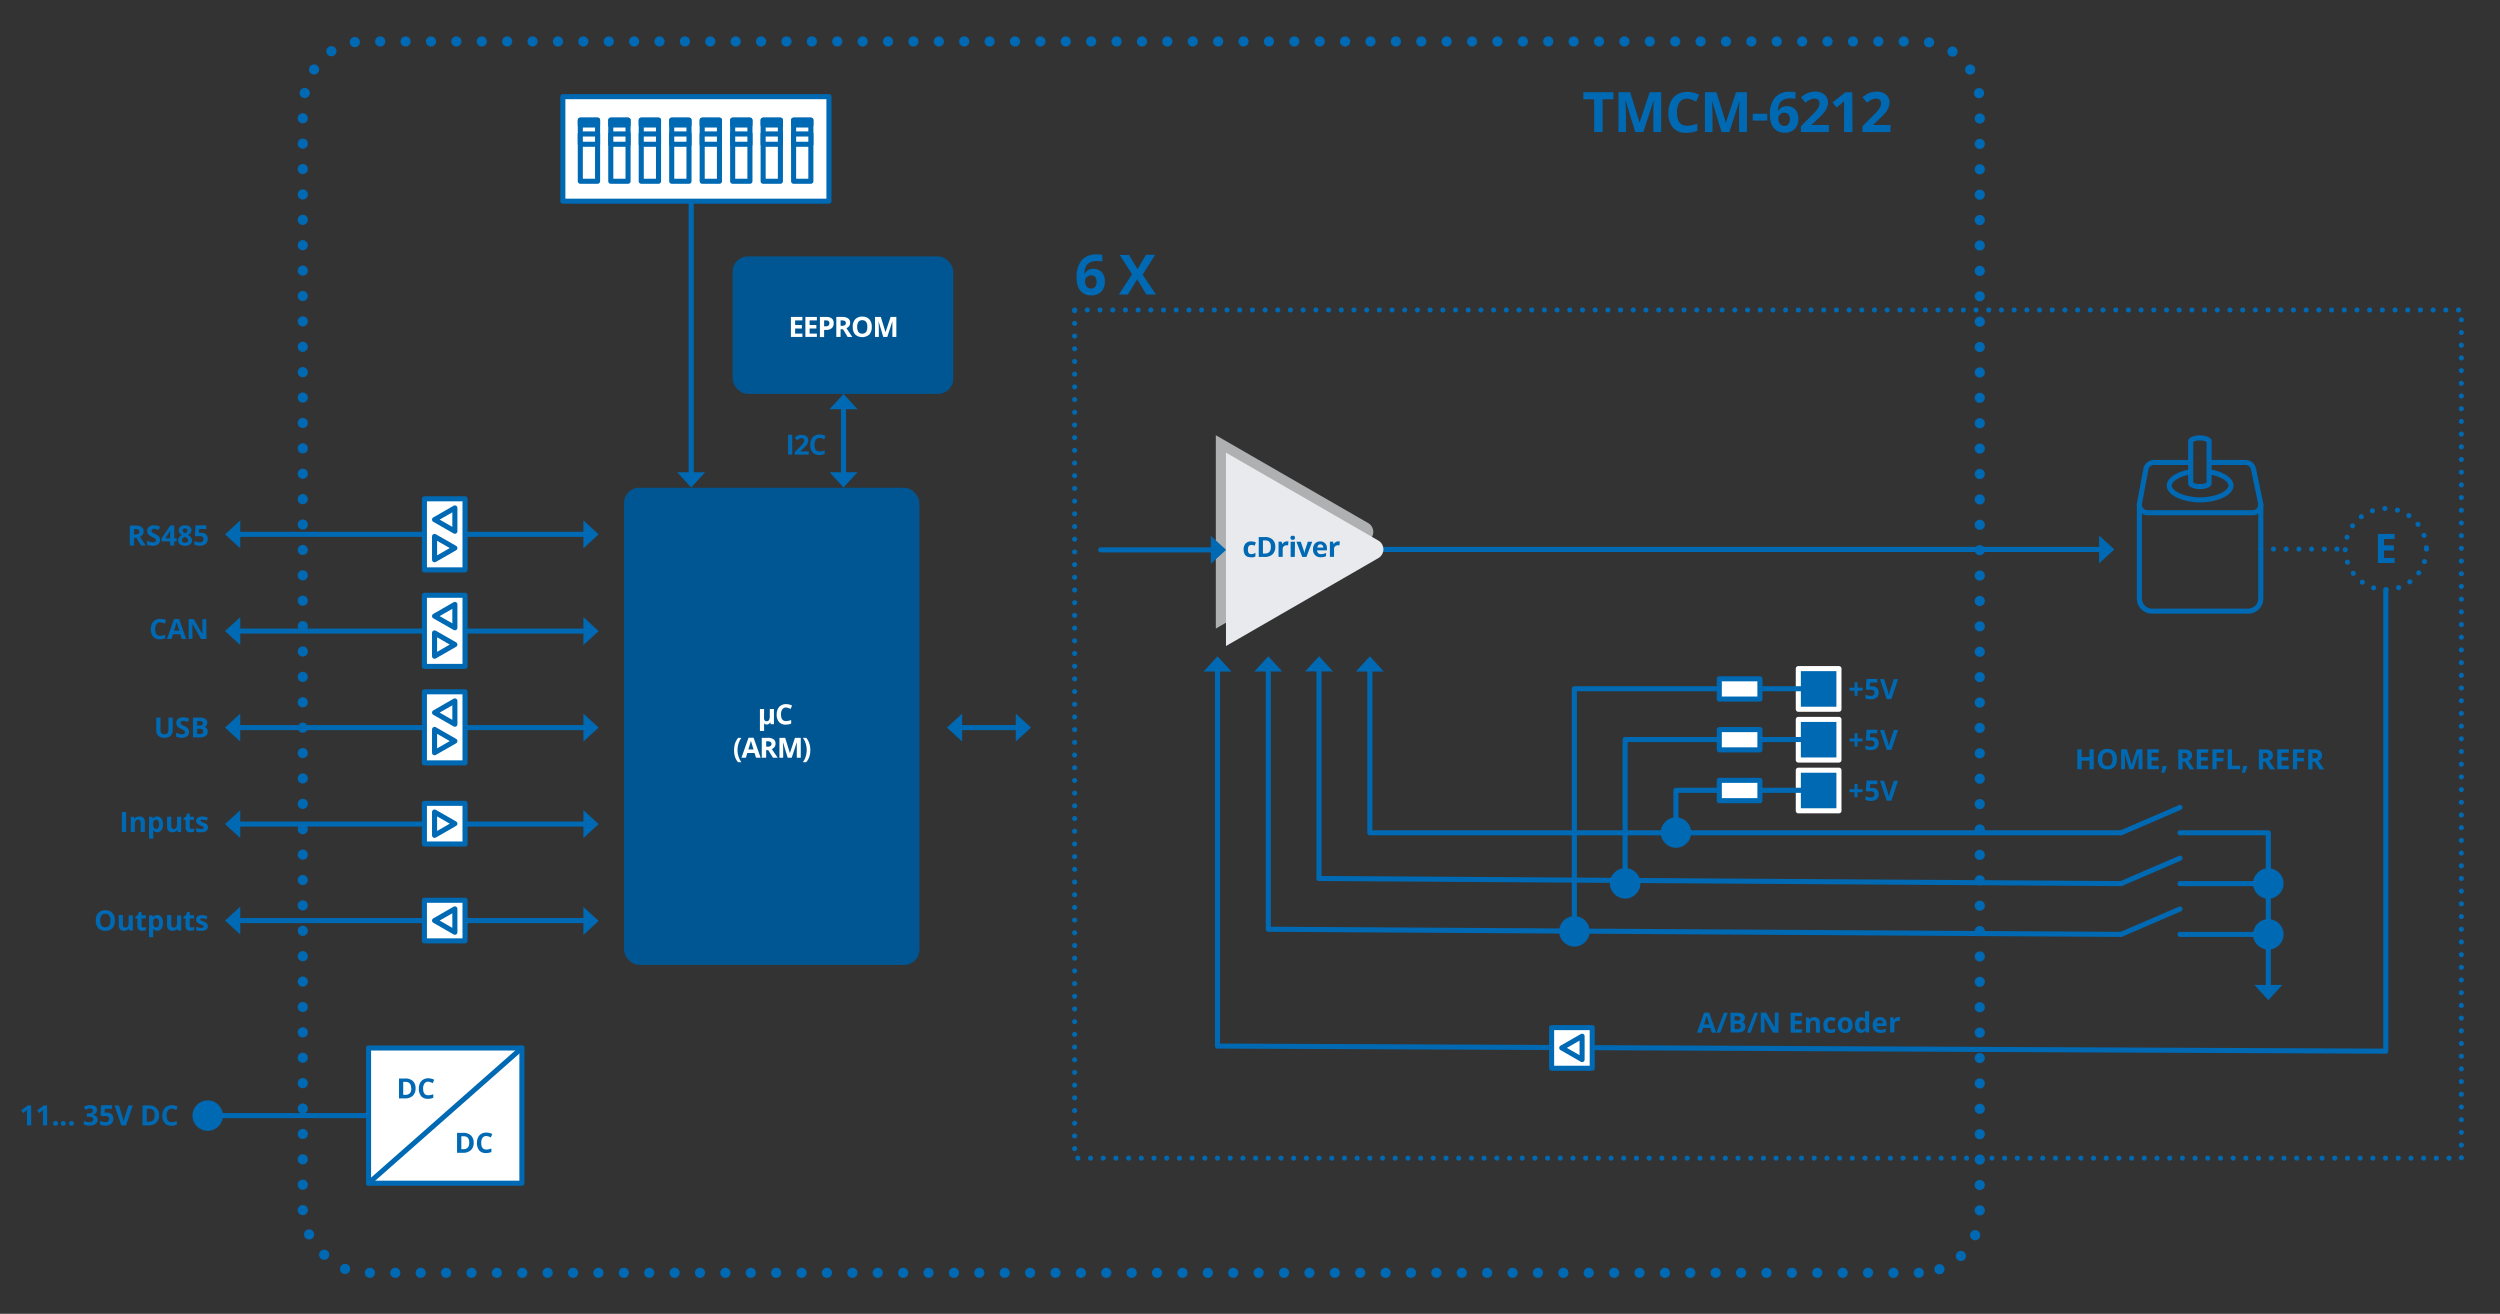 <svg id="Ebene_1" data-name="Ebene 1" xmlns="http://www.w3.org/2000/svg" viewBox="0 0 492.28 258.7"><rect x="0" y="0" width="492.28" height="258.7" fill="#333333" stroke="none"/><defs><style>.cls-1{fill:#005693;}.cls-2,.cls-6{fill:#fff;}.cls-3,.cls-9{fill:#0069b3;}.cls-10,.cls-4,.cls-5{fill:none;}.cls-10,.cls-4,.cls-5,.cls-6{stroke:#0069b3;}.cls-10,.cls-4,.cls-5,.cls-6,.cls-9{stroke-linecap:round;stroke-linejoin:round;}.cls-4{stroke-width:2px;stroke-dasharray:0 5;}.cls-7{fill:#afb0b2;}.cls-8{fill:#e9eaed;}.cls-9{stroke:#fff;}.cls-10{stroke-dasharray:0 2.5;}</style></defs><rect class="cls-1" x="144.26" y="50.49" width="43.45" height="27.07" rx="3"/><path class="cls-2" d="M158,66.34h-2.26V62.41H158v.68h-1.43V64h1.33v.69h-1.33v1H158Z"/><path class="cls-2" d="M160.85,66.34h-2.26V62.41h2.26v.68h-1.43V64h1.33v.69h-1.33v1h1.43Z"/><path class="cls-2" d="M164.16,63.63a1.19,1.19,0,0,1-.39,1,1.68,1.68,0,0,1-1.13.34h-.36v1.4h-.83V62.41h1.26a1.64,1.64,0,0,1,1.08.31A1.1,1.1,0,0,1,164.16,63.63Zm-1.88.63h.28a.9.9,0,0,0,.57-.15.54.54,0,0,0,.19-.45.53.53,0,0,0-.16-.43.75.75,0,0,0-.5-.14h-.38Z"/><path class="cls-2" d="M165.52,64.83v1.51h-.84V62.41h1.15a2,2,0,0,1,1.18.29,1,1,0,0,1,.39.89,1.08,1.08,0,0,1-.19.61,1.27,1.27,0,0,1-.54.42l1.15,1.72h-.92L166,64.83Zm0-.68h.27a1,1,0,0,0,.58-.13.48.48,0,0,0,.19-.41.43.43,0,0,0-.2-.4,1.11,1.11,0,0,0-.59-.12h-.25Z"/><path class="cls-2" d="M171.66,64.37a2.15,2.15,0,0,1-.48,1.5,2.12,2.12,0,0,1-2.78,0,2.16,2.16,0,0,1-.48-1.51,2.1,2.1,0,0,1,.49-1.5,1.81,1.81,0,0,1,1.39-.51,1.77,1.77,0,0,1,1.38.52A2.15,2.15,0,0,1,171.66,64.37Zm-2.87,0a1.68,1.68,0,0,0,.25,1,.89.89,0,0,0,.75.33c.66,0,1-.44,1-1.32s-.33-1.33-1-1.33a.88.88,0,0,0-.75.33A1.66,1.66,0,0,0,168.79,64.37Z"/><path class="cls-2" d="M173.92,66.34,173,63.26h0c0,.62.05,1,.05,1.25v1.83h-.75V62.41h1.14l.93,3h0l1-3h1.13v3.93h-.78V64.48c0-.09,0-.19,0-.31s0-.42,0-.91h0l-1,3.08Z"/><rect class="cls-1" x="122.88" y="96.04" width="58.16" height="93.96" rx="3"/><path class="cls-2" d="M150.45,141.36a.82.82,0,0,0,.12.49.42.42,0,0,0,.37.16.52.52,0,0,0,.49-.23,1.45,1.45,0,0,0,.15-.76v-1.41h.82v3h-.62l-.11-.4h0a.88.88,0,0,1-.28.34.62.62,0,0,1-.39.12.75.75,0,0,1-.31-.06.84.84,0,0,1-.23-.18l0,.22v1.28h-.82v-4.32h.82Z"/><path class="cls-2" d="M154.78,139.32a.84.84,0,0,0-.73.36,1.63,1.63,0,0,0-.26,1c0,.88.33,1.31,1,1.31a3.38,3.38,0,0,0,1-.2v.7a2.92,2.92,0,0,1-1.08.2,1.66,1.66,0,0,1-1.31-.52,2.19,2.19,0,0,1-.46-1.5,2.44,2.44,0,0,1,.23-1.07,1.55,1.55,0,0,1,.64-.7,1.81,1.81,0,0,1,1-.25,2.59,2.59,0,0,1,1.15.28l-.27.67a4.22,4.22,0,0,0-.45-.18A1.35,1.35,0,0,0,154.78,139.32Z"/><path class="cls-2" d="M144.55,147.71a4.48,4.48,0,0,1,.2-1.34,3.34,3.34,0,0,1,.6-1.08H146a3.61,3.61,0,0,0-.58,1.14,4.49,4.49,0,0,0-.19,1.27,4.16,4.16,0,0,0,.2,1.27,3.86,3.86,0,0,0,.56,1.11h-.67a3.25,3.25,0,0,1-.6-1.06A4.33,4.33,0,0,1,144.55,147.71Z"/><path class="cls-2" d="M148.87,149.21l-.29-.93h-1.43l-.28.93H146l1.39-3.94h1l1.39,3.94Zm-.49-1.63c-.26-.85-.41-1.33-.44-1.44s-.06-.2-.07-.26c-.06.23-.23.8-.51,1.7Z"/><path class="cls-2" d="M150.87,147.71v1.5H150v-3.92h1.14a1.93,1.93,0,0,1,1.19.29,1,1,0,0,1,.38.88,1,1,0,0,1-.19.62,1.27,1.27,0,0,1-.54.42c.59.89,1,1.46,1.16,1.71h-.93l-.94-1.5Zm0-.68h.27a1,1,0,0,0,.58-.13.47.47,0,0,0,.19-.42.42.42,0,0,0-.19-.39,1.17,1.17,0,0,0-.6-.12h-.25Z"/><path class="cls-2" d="M155.11,149.21l-.94-3.08h0c0,.63.05,1.05.05,1.26v1.82h-.74v-3.92h1.13l.93,3h0l1-3h1.14v3.92h-.78v-2.16c0-.11,0-.42,0-.91h0l-1,3.07Z"/><path class="cls-2" d="M159.56,147.71a4,4,0,0,1-.2,1.31,3.15,3.15,0,0,1-.6,1.06h-.67a3.94,3.94,0,0,0,.56-1.1,4.23,4.23,0,0,0,.2-1.28,4.16,4.16,0,0,0-.19-1.27,3.81,3.81,0,0,0-.57-1.14h.67a3.29,3.29,0,0,1,.6,1.09A4.12,4.12,0,0,1,159.56,147.71Z"/><path class="cls-3" d="M315.58,26h-1.67V19.55h-2.13V18.16h5.93v1.39h-2.13Z"/><path class="cls-3" d="M322,26l-1.89-6.16h-.05c.07,1.26.11,2.09.11,2.51V26H318.7V18.16H321l1.85,6h0l2-6h2.26V26h-1.55V22.3c0-.18,0-.38,0-.61s0-.84.07-1.83h-.05l-2,6.15Z"/><path class="cls-3" d="M332.19,19.43a1.7,1.7,0,0,0-1.46.71,3.32,3.32,0,0,0-.51,2c0,1.75.65,2.63,2,2.63a6.12,6.12,0,0,0,2-.42v1.4a5.51,5.51,0,0,1-2.16.4,3.26,3.26,0,0,1-2.62-1,4.35,4.35,0,0,1-.91-3A4.86,4.86,0,0,1,329,20a3.19,3.19,0,0,1,1.28-1.41,3.78,3.78,0,0,1,2-.49,5.28,5.28,0,0,1,2.3.55L334,20a7.6,7.6,0,0,0-.89-.37A2.77,2.77,0,0,0,332.19,19.43Z"/><path class="cls-3" d="M339,26l-1.89-6.16h0c.06,1.26.1,2.09.1,2.51V26h-1.49V18.16h2.27l1.86,6h0l2-6H344V26h-1.55V22.3c0-.18,0-.38,0-.61s0-.84.07-1.83h0l-2,6.15Z"/><path class="cls-3" d="M345.13,23.74V22.39H348v1.35Z"/><path class="cls-3" d="M348.51,22.68a5.23,5.23,0,0,1,1-3.47,3.71,3.71,0,0,1,3-1.14,5.74,5.74,0,0,1,1.05.08v1.33a4.4,4.4,0,0,0-.95-.11,3.28,3.28,0,0,0-1.39.26,1.71,1.71,0,0,0-.81.76,3.65,3.65,0,0,0-.32,1.43h.08a1.83,1.83,0,0,1,1.7-.91,2.12,2.12,0,0,1,1.65.66,2.67,2.67,0,0,1,.59,1.83,2.71,2.71,0,0,1-.71,2,2.58,2.58,0,0,1-2,.73,2.8,2.8,0,0,1-1.52-.4,2.66,2.66,0,0,1-1-1.18A4.51,4.51,0,0,1,348.51,22.68Zm2.84,2.12a1,1,0,0,0,.81-.36,1.61,1.61,0,0,0,.29-1,1.36,1.36,0,0,0-.27-.9.94.94,0,0,0-.8-.34,1.2,1.2,0,0,0-.86.33,1,1,0,0,0-.36.77,1.73,1.73,0,0,0,.33,1.07A1,1,0,0,0,351.35,24.8Z"/><path class="cls-3" d="M360.11,26h-5.49V24.86l2-2c.59-.6,1-1,1.15-1.25a2.33,2.33,0,0,0,.38-.64,1.62,1.62,0,0,0,.12-.61.85.85,0,0,0-.26-.7,1,1,0,0,0-.69-.24,2,2,0,0,0-.89.21,4.68,4.68,0,0,0-.9.6l-.9-1.07a6.5,6.5,0,0,1,1-.7,3.64,3.64,0,0,1,.84-.31,4.4,4.4,0,0,1,1-.11,2.92,2.92,0,0,1,1.29.27,2.09,2.09,0,0,1,.88.75,2,2,0,0,1,.31,1.11,2.59,2.59,0,0,1-.19,1,3.81,3.81,0,0,1-.59,1,14.94,14.94,0,0,1-1.41,1.42l-1,.95v.08h3.42Z"/><path class="cls-3" d="M364.78,26h-1.66V21.47l0-.75,0-.81c-.28.27-.47.45-.58.54l-.9.72-.8-1,2.53-2h1.36Z"/><path class="cls-3" d="M372.23,26h-5.49V24.86l2-2c.58-.6,1-1,1.15-1.25a3,3,0,0,0,.38-.64,1.62,1.62,0,0,0,.12-.61.88.88,0,0,0-.26-.7,1,1,0,0,0-.7-.24,2,2,0,0,0-.88.21,4.4,4.4,0,0,0-.9.6l-.9-1.07a6.5,6.5,0,0,1,1-.7,3.56,3.56,0,0,1,.83-.31,4.46,4.46,0,0,1,1-.11,3,3,0,0,1,1.3.27,2.09,2.09,0,0,1,.88.75,2,2,0,0,1,.31,1.11,2.59,2.59,0,0,1-.19,1,4.12,4.12,0,0,1-.59,1,14.94,14.94,0,0,1-1.41,1.42l-1,.95v.08h3.42Z"/><path class="cls-4" d="M377.84,250.63H71.62c-6.6,0-12-7.4-12-12V22.16c0-8.6,5.4-14,12-14H377.84a12,12,0,0,1,12,12V238.63A12,12,0,0,1,377.84,250.63Z"/><line class="cls-5" x1="40.9" y1="219.68" x2="80.12" y2="219.68"/><path class="cls-3" d="M6.15,221.6H5.32v-3.06a2.64,2.64,0,0,1-.29.27l-.45.37-.4-.5,1.27-1h.68Z"/><path class="cls-3" d="M9.29,221.6H8.46v-3.06a2.64,2.64,0,0,1-.29.27l-.45.37-.4-.5,1.27-1h.68Z"/><path class="cls-3" d="M10.47,221.21a.45.45,0,0,1,.12-.34.57.57,0,0,1,.7,0,.45.45,0,0,1,.12.34.49.49,0,0,1-.12.34.57.57,0,0,1-.7,0A.45.45,0,0,1,10.47,221.21Z"/><path class="cls-3" d="M12,221.21a.45.45,0,0,1,.12-.34.48.48,0,0,1,.35-.12.5.5,0,0,1,.35.12.45.45,0,0,1,.12.34.49.49,0,0,1-.12.34.5.5,0,0,1-.35.12.48.48,0,0,1-.35-.12A.45.45,0,0,1,12,221.21Z"/><path class="cls-3" d="M13.61,221.21a.45.45,0,0,1,.12-.34.48.48,0,0,1,.35-.12.45.45,0,0,1,.34.12.42.42,0,0,1,.13.34.43.43,0,0,1-.47.46.48.48,0,0,1-.35-.12A.45.45,0,0,1,13.61,221.21Z"/><path class="cls-3" d="M19.1,218.55a.91.91,0,0,1-.22.62,1.22,1.22,0,0,1-.63.36h0a1.26,1.26,0,0,1,.72.29.79.79,0,0,1,.25.62,1.05,1.05,0,0,1-.41.88,1.93,1.93,0,0,1-1.18.32,2.88,2.88,0,0,1-1.13-.21v-.71a2.47,2.47,0,0,0,.5.19,2,2,0,0,0,.54.07,1.08,1.08,0,0,0,.61-.14.51.51,0,0,0,.2-.45.41.41,0,0,0-.23-.39,1.64,1.64,0,0,0-.72-.11h-.3v-.64h.31a1.38,1.38,0,0,0,.66-.12.42.42,0,0,0,.21-.41c0-.3-.18-.45-.55-.45a1.46,1.46,0,0,0-.4.07,2,2,0,0,0-.44.22L16.5,218a2.14,2.14,0,0,1,1.29-.39,1.63,1.63,0,0,1,1,.25A.79.79,0,0,1,19.1,218.55Z"/><path class="cls-3" d="M21.08,219.09a1.21,1.21,0,0,1,.9.32,1.12,1.12,0,0,1,.34.87,1.25,1.25,0,0,1-.4,1,1.7,1.7,0,0,1-1.16.36,2.3,2.3,0,0,1-1.06-.21v-.72a2,2,0,0,0,.49.18,2.14,2.14,0,0,0,.54.08c.5,0,.76-.21.76-.63s-.27-.59-.79-.59l-.31,0-.28.06-.33-.18.14-2h2.13v.7h-1.4l-.07.77.09,0A2.37,2.37,0,0,1,21.08,219.09Z"/><path class="cls-3" d="M25.3,217.67h.84l-1.33,3.93H23.9l-1.33-3.93h.84l.74,2.34c0,.13.08.29.13.48s.07.31.08.38a6.06,6.06,0,0,1,.2-.86Z"/><path class="cls-3" d="M31.32,219.59a1.93,1.93,0,0,1-.55,1.49,2.27,2.27,0,0,1-1.59.52H28.07v-3.93H29.3a2.06,2.06,0,0,1,1.49.51A1.84,1.84,0,0,1,31.32,219.59Zm-.86,0c0-.85-.37-1.27-1.12-1.27H28.9v2.56h.36Q30.46,220.91,30.46,219.62Z"/><path class="cls-3" d="M33.81,218.31a.83.83,0,0,0-.73.35,1.63,1.63,0,0,0-.26,1q0,1.32,1,1.32a3.14,3.14,0,0,0,1-.21v.7a2.92,2.92,0,0,1-1.08.2,1.63,1.63,0,0,1-1.31-.52,2.16,2.16,0,0,1-.46-1.49,2.45,2.45,0,0,1,.23-1.08,1.55,1.55,0,0,1,.64-.7,1.81,1.81,0,0,1,1-.25,2.52,2.52,0,0,1,1.14.28l-.26.68-.45-.19A1.33,1.33,0,0,0,33.81,218.31Z"/><path class="cls-3" d="M31.54,122.54a.85.85,0,0,0-.73.35,1.67,1.67,0,0,0-.26,1c0,.87.33,1.31,1,1.31a3.08,3.08,0,0,0,1-.21v.7a2.85,2.85,0,0,1-1.08.2,1.63,1.63,0,0,1-1.31-.52,2.19,2.19,0,0,1-.45-1.49,2.38,2.38,0,0,1,.22-1.07,1.58,1.58,0,0,1,.64-.71,1.92,1.92,0,0,1,1-.24,2.72,2.72,0,0,1,1.15.27l-.27.68-.44-.18A1.17,1.17,0,0,0,31.54,122.54Z"/><path class="cls-3" d="M35.78,125.83l-.29-.94H34.06l-.28.94h-.9l1.39-3.94h1l1.4,3.94Zm-.48-1.64c-.27-.84-.42-1.32-.45-1.43a2.75,2.75,0,0,1-.07-.27c-.06.23-.23.8-.51,1.7Z"/><path class="cls-3" d="M40.65,125.83H39.59l-1.7-3h0c0,.52,0,.9,0,1.12v1.85h-.74V121.9h1l1.71,2.94h0c0-.51,0-.87,0-1.08V121.9h.75Z"/><path class="cls-3" d="M26.4,105.91v1.51h-.84v-3.93h1.15a1.9,1.9,0,0,1,1.18.3,1,1,0,0,1,.39.88,1,1,0,0,1-.2.62,1.19,1.19,0,0,1-.53.42l1.15,1.71h-.92l-.94-1.51Zm0-.67h.26a1.12,1.12,0,0,0,.59-.13.5.5,0,0,0,.19-.42.44.44,0,0,0-.2-.4,1.26,1.26,0,0,0-.59-.11H26.4Z"/><path class="cls-3" d="M31.51,106.33a1,1,0,0,1-.38.84,1.7,1.7,0,0,1-1.07.3,2.48,2.48,0,0,1-1.11-.23v-.78a3.65,3.65,0,0,0,.68.25,1.92,1.92,0,0,0,.5.08.72.72,0,0,0,.42-.11.35.35,0,0,0,.15-.31.4.4,0,0,0-.07-.21,1.12,1.12,0,0,0-.19-.17,5.28,5.28,0,0,0-.51-.26,2.89,2.89,0,0,1-.54-.33,1.09,1.09,0,0,1-.28-.36,1,1,0,0,1-.11-.48,1,1,0,0,1,.35-.82,1.47,1.47,0,0,1,1-.3,2.2,2.2,0,0,1,.58.07,5,5,0,0,1,.58.2l-.27.65-.52-.18a1.83,1.83,0,0,0-.4-.05.53.53,0,0,0-.36.11.35.35,0,0,0-.13.29.38.38,0,0,0,.05.19.53.53,0,0,0,.17.16,5,5,0,0,0,.52.27,2.29,2.29,0,0,1,.76.53A1.07,1.07,0,0,1,31.51,106.33Z"/><path class="cls-3" d="M34.78,106.61h-.47v.81H33.5v-.81H31.82V106l1.72-2.54h.77V106h.47ZM33.5,106v-.66c0-.11,0-.28,0-.49s0-.33,0-.37h0a2,2,0,0,1-.24.43L32.55,106Z"/><path class="cls-3" d="M36.44,103.44a1.49,1.49,0,0,1,.91.26.82.82,0,0,1,.35.69.94.94,0,0,1-.17.54,1.54,1.54,0,0,1-.54.42,1.82,1.82,0,0,1,.64.49,1,1,0,0,1,.19.56.94.94,0,0,1-.38.78,1.56,1.56,0,0,1-1,.29,1.68,1.68,0,0,1-1-.27.9.9,0,0,1-.37-.78,1,1,0,0,1,.18-.59,1.43,1.43,0,0,1,.57-.46,1.42,1.42,0,0,1-.48-.46,1,1,0,0,1-.15-.52.83.83,0,0,1,.35-.69A1.51,1.51,0,0,1,36.44,103.44Zm-.61,2.94a.44.44,0,0,0,.16.36.74.74,0,0,0,.44.12.67.67,0,0,0,.46-.13.42.42,0,0,0,.16-.35.5.5,0,0,0-.15-.34,2.38,2.38,0,0,0-.5-.33C36,105.89,35.83,106.11,35.83,106.38Zm.61-2.33a.56.56,0,0,0-.35.11.38.38,0,0,0-.13.29.46.46,0,0,0,.11.29,1.22,1.22,0,0,0,.37.26,1.07,1.07,0,0,0,.37-.25.48.48,0,0,0,.11-.3.36.36,0,0,0-.14-.29A.53.53,0,0,0,36.44,104.05Z"/><path class="cls-3" d="M39.66,104.91a1.25,1.25,0,0,1,.9.32,1.14,1.14,0,0,1,.34.88,1.27,1.27,0,0,1-.4,1,1.71,1.71,0,0,1-1.16.35,2.3,2.3,0,0,1-1.06-.21v-.72a2,2,0,0,0,.49.19,2.11,2.11,0,0,0,.54.07c.5,0,.76-.21.76-.62s-.27-.6-.79-.6l-.32,0-.27.06-.33-.18.14-2h2.13v.71h-1.4l-.07.77.09,0A1.62,1.62,0,0,1,39.66,104.91Z"/><line class="cls-5" x1="166.1" y1="93.93" x2="166.1" y2="79.96"/><polygon class="cls-3" points="166.1 77.57 168.85 80.57 163.35 80.57 166.1 77.57"/><polygon class="cls-3" points="166.1 95.99 163.35 92.99 168.85 92.99 166.1 95.99"/><line class="cls-5" x1="136.1" y1="93.93" x2="136.1" y2="37.56"/><polygon class="cls-3" points="136.1 95.99 133.35 92.99 138.85 92.99 136.1 95.99"/><line class="cls-5" x1="201.02" y1="143.27" x2="188.41" y2="143.27"/><polygon class="cls-3" points="203.02 143.27 200.02 140.52 200.02 146.02 203.02 143.27"/><polygon class="cls-3" points="186.46 143.27 189.46 146.02 189.46 140.52 186.46 143.27"/><line class="cls-5" x1="115.88" y1="105.22" x2="46.27" y2="105.22"/><polygon class="cls-3" points="117.88 105.22 114.88 102.47 114.88 107.97 117.88 105.22"/><polygon class="cls-3" points="44.31 105.22 47.31 107.97 47.31 102.47 44.31 105.22"/><line class="cls-5" x1="115.88" y1="124.27" x2="46.27" y2="124.27"/><polygon class="cls-3" points="117.88 124.27 114.88 121.52 114.88 127.02 117.88 124.27"/><polygon class="cls-3" points="44.31 124.27 47.31 127.02 47.31 121.52 44.31 124.27"/><circle class="cls-3" cx="40.9" cy="219.68" r="3"/><path class="cls-3" d="M22.61,181.26a2.15,2.15,0,0,1-.48,1.5,1.81,1.81,0,0,1-1.39.52,1.81,1.81,0,0,1-1.39-.52,2.16,2.16,0,0,1-.48-1.51,2.06,2.06,0,0,1,.49-1.49,1.78,1.78,0,0,1,1.39-.52,1.77,1.77,0,0,1,1.38.52A2.15,2.15,0,0,1,22.61,181.26Zm-2.87,0a1.68,1.68,0,0,0,.25,1,.89.89,0,0,0,.75.33c.66,0,1-.44,1-1.32s-.33-1.33-1-1.33a.85.85,0,0,0-.75.34A1.6,1.6,0,0,0,19.74,181.26Z"/><path class="cls-3" d="M25.49,183.23l-.12-.39h0a.91.91,0,0,1-.37.33,1.38,1.38,0,0,1-.55.11,1.05,1.05,0,0,1-.8-.28,1.14,1.14,0,0,1-.27-.82v-2h.82V182a.82.82,0,0,0,.12.49.43.43,0,0,0,.36.16.56.56,0,0,0,.5-.23,1.45,1.45,0,0,0,.15-.76v-1.41h.82v3Z"/><path class="cls-3" d="M28.24,182.63a1.57,1.57,0,0,0,.51-.1v.62a1.83,1.83,0,0,1-.75.13.89.89,0,0,1-.71-.25,1.06,1.06,0,0,1-.23-.74v-1.45h-.39v-.35l.45-.27.24-.63h.52v.64h.84v.61h-.84v1.45a.33.33,0,0,0,.1.26A.4.4,0,0,0,28.24,182.63Z"/><path class="cls-3" d="M31,183.28a1,1,0,0,1-.83-.38h0c0,.25,0,.39,0,.43v1.22h-.82v-4.32H30l.11.38h0a1,1,0,0,1,.85-.44,1,1,0,0,1,.83.41,1.89,1.89,0,0,1,.3,1.14,2.18,2.18,0,0,1-.14.84,1.17,1.17,0,0,1-.4.54A1,1,0,0,1,31,183.28Zm-.24-2.46a.56.56,0,0,0-.45.19,1.09,1.09,0,0,0-.14.62v.09a1.32,1.32,0,0,0,.14.69.52.52,0,0,0,.46.21c.37,0,.55-.3.55-.91a1.27,1.27,0,0,0-.14-.66A.46.46,0,0,0,30.77,180.82Z"/><path class="cls-3" d="M35,183.23l-.11-.39h0a.85.85,0,0,1-.37.33,1.35,1.35,0,0,1-.55.11,1.05,1.05,0,0,1-.8-.28,1.14,1.14,0,0,1-.27-.82v-2h.82V182a.82.82,0,0,0,.12.49.45.45,0,0,0,.37.16.54.54,0,0,0,.49-.23,1.34,1.34,0,0,0,.16-.76v-1.41h.82v3Z"/><path class="cls-3" d="M37.72,182.63a1.62,1.62,0,0,0,.52-.1v.62a1.92,1.92,0,0,1-.76.13.9.9,0,0,1-.71-.25,1.06,1.06,0,0,1-.23-.74v-1.45h-.39v-.35l.45-.27.24-.63h.52v.64h.84v.61h-.84v1.45a.36.36,0,0,0,.1.26A.42.42,0,0,0,37.72,182.63Z"/><path class="cls-3" d="M40.94,182.34a.84.84,0,0,1-.32.7,1.62,1.62,0,0,1-1,.24,3,3,0,0,1-.56,0,2.42,2.42,0,0,1-.43-.13v-.68a3,3,0,0,0,.51.18,2,2,0,0,0,.5.07c.3,0,.45-.08.45-.25a.21.21,0,0,0-.06-.16,1,1,0,0,0-.2-.14l-.39-.18a2,2,0,0,1-.51-.27.71.71,0,0,1-.24-.28.94.94,0,0,1-.07-.39.7.7,0,0,1,.31-.62,1.49,1.49,0,0,1,.88-.22,2.52,2.52,0,0,1,1.06.24l-.25.59a3.22,3.22,0,0,0-.42-.16,1.39,1.39,0,0,0-.4-.06c-.25,0-.37.06-.37.19a.22.22,0,0,0,.12.19,2.48,2.48,0,0,0,.51.24,2.65,2.65,0,0,1,.52.27.78.78,0,0,1,.24.28A.93.93,0,0,1,40.94,182.34Z"/><line class="cls-5" x1="115.88" y1="181.27" x2="46.27" y2="181.27"/><polygon class="cls-3" points="44.31 181.27 47.31 184.02 47.31 178.52 44.31 181.27"/><path class="cls-3" d="M155.19,89.52V85.6H156v3.92Z"/><path class="cls-3" d="M159.26,89.52h-2.75V89l1-1c.29-.3.48-.51.57-.62a1.4,1.4,0,0,0,.19-.32.81.81,0,0,0,.06-.31.43.43,0,0,0-.13-.35.47.47,0,0,0-.34-.12,1,1,0,0,0-.45.11,2.51,2.51,0,0,0-.45.3l-.45-.54a4.5,4.5,0,0,1,.48-.35,1.92,1.92,0,0,1,.42-.16,2.57,2.57,0,0,1,.5,0,1.45,1.45,0,0,1,.65.13,1,1,0,0,1,.44.38,1,1,0,0,1,.16.55,1.25,1.25,0,0,1-.1.51,2,2,0,0,1-.29.49,7.67,7.67,0,0,1-.71.71l-.5.48v0h1.71Z"/><path class="cls-3" d="M161.38,86.23a.84.84,0,0,0-.73.36,1.63,1.63,0,0,0-.26,1c0,.88.33,1.31,1,1.31a3.08,3.08,0,0,0,1-.2v.7a2.92,2.92,0,0,1-1.08.2,1.66,1.66,0,0,1-1.31-.52,2.18,2.18,0,0,1-.46-1.49,2.45,2.45,0,0,1,.23-1.08,1.55,1.55,0,0,1,.64-.7,1.81,1.81,0,0,1,1-.25,2.52,2.52,0,0,1,1.14.28l-.26.67a4.22,4.22,0,0,0-.45-.18A1.35,1.35,0,0,0,161.38,86.23Z"/><rect class="cls-6" x="83.57" y="117.22" width="8" height="14"/><polygon class="cls-6" points="85.57 129.22 89.57 126.92 85.57 124.63 85.57 129.22"/><polygon class="cls-6" points="89.57 119.02 85.57 121.32 89.57 123.61 89.57 119.02"/><path class="cls-3" d="M34,141.3v2.54a1.5,1.5,0,0,1-.2.77,1.36,1.36,0,0,1-.56.5,2.14,2.14,0,0,1-.87.17,1.66,1.66,0,0,1-1.18-.39,1.37,1.37,0,0,1-.42-1.06V141.3h.83v2.41a1,1,0,0,0,.18.66.79.79,0,0,0,.61.21.74.74,0,0,0,.59-.21,1,1,0,0,0,.19-.67v-2.4Z"/><path class="cls-3" d="M37.23,144.14a1,1,0,0,1-.38.84,1.67,1.67,0,0,1-1.06.3,2.59,2.59,0,0,1-1.11-.23v-.78a4.12,4.12,0,0,0,.67.25,1.88,1.88,0,0,0,.5.07.73.73,0,0,0,.42-.1.35.35,0,0,0,.15-.31.31.31,0,0,0-.07-.21.65.65,0,0,0-.19-.17,3.64,3.64,0,0,0-.5-.27,2.47,2.47,0,0,1-.54-.32,1.39,1.39,0,0,1-.29-.36,1.07,1.07,0,0,1-.11-.49,1,1,0,0,1,.35-.82,1.47,1.47,0,0,1,1-.29,2.2,2.2,0,0,1,.58.07,4.11,4.11,0,0,1,.59.2l-.27.65a3.26,3.26,0,0,0-.52-.18,1.44,1.44,0,0,0-.41-.05.55.55,0,0,0-.36.11.38.38,0,0,0-.13.29.33.33,0,0,0,.06.19.48.48,0,0,0,.16.16,4.52,4.52,0,0,0,.53.27,2.19,2.19,0,0,1,.75.53A1,1,0,0,1,37.23,144.14Z"/><path class="cls-3" d="M38,141.3h1.22a2.34,2.34,0,0,1,1.21.24.84.84,0,0,1,.38.76.94.94,0,0,1-.17.57.64.64,0,0,1-.44.27v0a.9.9,0,0,1,.54.31,1,1,0,0,1,.17.61,1,1,0,0,1-.39.84,1.69,1.69,0,0,1-1.06.3H38Zm.83,1.56h.48a.86.86,0,0,0,.49-.11.38.38,0,0,0,.15-.34.36.36,0,0,0-.16-.33,1.14,1.14,0,0,0-.52-.1h-.44Zm0,.66v1h.54a.8.8,0,0,0,.51-.13A.48.48,0,0,0,40,144c0-.33-.23-.49-.7-.49Z"/><line class="cls-5" x1="115.88" y1="143.27" x2="46.27" y2="143.27"/><polygon class="cls-3" points="117.88 143.27 114.88 140.52 114.88 146.02 117.88 143.27"/><polygon class="cls-3" points="44.31 143.27 47.31 146.02 47.31 140.52 44.31 143.27"/><polygon class="cls-3" points="44.31 162.27 47.31 165.02 47.31 159.52 44.31 162.27"/><rect class="cls-6" x="83.57" y="136.22" width="8" height="14"/><polygon class="cls-6" points="85.57 148.22 89.57 145.93 85.57 143.63 85.57 148.22"/><polygon class="cls-6" points="89.57 138.02 85.57 140.32 89.57 142.61 89.57 138.02"/><path class="cls-3" d="M24,163.83V159.9h.83v3.93Z"/><path class="cls-3" d="M28.52,163.83H27.7v-1.76a.79.79,0,0,0-.12-.48.41.41,0,0,0-.37-.17.56.56,0,0,0-.49.23,1.47,1.47,0,0,0-.16.77v1.41h-.81v-3h.62l.11.38h.05a.79.79,0,0,1,.37-.33,1.38,1.38,0,0,1,.55-.11,1.07,1.07,0,0,1,.8.28,1.14,1.14,0,0,1,.27.82Z"/><path class="cls-3" d="M31,163.88a1,1,0,0,1-.83-.38h0c0,.25,0,.39,0,.43v1.22h-.82v-4.32H30l.11.38h0a1,1,0,0,1,.85-.44,1,1,0,0,1,.83.41,1.89,1.89,0,0,1,.3,1.14,2.18,2.18,0,0,1-.14.84,1.17,1.17,0,0,1-.4.54A1,1,0,0,1,31,163.88Zm-.24-2.46a.56.56,0,0,0-.45.19,1.09,1.09,0,0,0-.14.62v.09a1.32,1.32,0,0,0,.14.69.52.52,0,0,0,.46.21c.37,0,.55-.3.55-.91a1.27,1.27,0,0,0-.14-.66A.46.46,0,0,0,30.77,161.42Z"/><path class="cls-3" d="M35,163.83l-.11-.39h0a.85.85,0,0,1-.37.33,1.35,1.35,0,0,1-.55.11,1.05,1.05,0,0,1-.8-.28,1.14,1.14,0,0,1-.27-.82v-1.95h.82v1.75a.82.82,0,0,0,.12.49.42.42,0,0,0,.37.16.54.54,0,0,0,.49-.23,1.34,1.34,0,0,0,.16-.76v-1.41h.82v3Z"/><path class="cls-3" d="M37.72,163.23a1.89,1.89,0,0,0,.52-.09v.6a1.75,1.75,0,0,1-.76.14.9.9,0,0,1-.71-.25,1.06,1.06,0,0,1-.23-.74v-1.45h-.39v-.35l.45-.27.24-.63h.52v.64h.84v.61h-.84v1.45a.36.36,0,0,0,.1.26A.42.42,0,0,0,37.72,163.23Z"/><path class="cls-3" d="M40.94,162.94a.84.84,0,0,1-.32.7,1.62,1.62,0,0,1-1,.24,3,3,0,0,1-.56,0,2.42,2.42,0,0,1-.43-.13V163a3,3,0,0,0,.51.18,2,2,0,0,0,.5.07c.3,0,.45-.08.45-.25a.21.21,0,0,0-.06-.16,1,1,0,0,0-.2-.14l-.39-.18a2,2,0,0,1-.51-.27.71.71,0,0,1-.24-.28.94.94,0,0,1-.07-.39A.7.7,0,0,1,39,161a1.49,1.49,0,0,1,.88-.22,2.52,2.52,0,0,1,1.06.24l-.25.59a3.22,3.22,0,0,0-.42-.16,1.39,1.39,0,0,0-.4-.06c-.25,0-.37.06-.37.19a.22.22,0,0,0,.12.19,2.48,2.48,0,0,0,.51.24,2.65,2.65,0,0,1,.52.27.71.71,0,0,1,.24.28A.93.93,0,0,1,40.94,162.94Z"/><line class="cls-5" x1="115.88" y1="162.27" x2="46.27" y2="162.27"/><polygon class="cls-3" points="117.88 162.27 114.88 159.52 114.88 165.02 117.88 162.27"/><rect class="cls-6" x="83.57" y="98.22" width="8" height="14"/><polygon class="cls-6" points="85.57 110.22 89.57 107.92 85.57 105.63 85.57 110.22"/><polygon class="cls-6" points="89.57 100.02 85.57 102.32 89.57 104.61 89.57 100.02"/><rect class="cls-6" x="83.57" y="158.19" width="8" height="8"/><polygon class="cls-6" points="85.57 164.49 89.57 162.19 85.57 159.9 85.57 164.49"/><polygon class="cls-3" points="117.88 181.34 114.88 178.59 114.88 184.09 117.88 181.34"/><rect class="cls-6" x="83.57" y="177.27" width="8" height="8" transform="translate(175.14 362.54) rotate(-180)"/><polygon class="cls-6" points="89.57 183.57 85.57 181.27 89.57 178.97 89.57 183.57"/><line class="cls-5" x1="414.34" y1="108.19" x2="257.53" y2="108.19"/><polygon class="cls-3" points="416.34 108.19 413.34 105.44 413.34 110.94 416.34 108.19"/><polygon class="cls-3" points="446.66 196.94 443.91 193.94 449.41 193.94 446.66 196.94"/><path class="cls-3" d="M412.28,151.47h-.83v-1.69H409.9v1.69h-.84v-3.93h.84v1.54h1.55v-1.54h.83Z"/><path class="cls-3" d="M416.84,149.5a2.15,2.15,0,0,1-.49,1.5,2.1,2.1,0,0,1-2.77,0,2.15,2.15,0,0,1-.48-1.5,2.11,2.11,0,0,1,.48-1.5,1.81,1.81,0,0,1,1.39-.52,1.78,1.78,0,0,1,1.39.52A2.15,2.15,0,0,1,416.84,149.5Zm-2.87,0a1.61,1.61,0,0,0,.25,1,.89.89,0,0,0,.75.33q1,0,1-1.32c0-.88-.33-1.33-1-1.33a.9.9,0,0,0-.75.34A1.61,1.61,0,0,0,414,149.5Z"/><path class="cls-3" d="M419.31,151.47l-.94-3.08h0c0,.63.05,1,.05,1.25v1.83h-.74v-3.93h1.13l.93,3h0l1-3h1.14v3.93h-.78v-2.16c0-.12,0-.42,0-.92h0l-1,3.08Z"/><path class="cls-3" d="M425.1,151.47h-2.26v-3.93h2.26v.69h-1.43v.86H425v.68h-1.33v1h1.43Z"/><path class="cls-3" d="M426.65,150.89a8.4,8.4,0,0,1-.47,1.29h-.59a13.41,13.41,0,0,0,.27-1.35h.75Z"/><path class="cls-3" d="M429.77,150v1.51h-.83v-3.93h1.14a2,2,0,0,1,1.19.29,1.07,1.07,0,0,1,.38.89,1,1,0,0,1-.19.62,1.22,1.22,0,0,1-.54.42c.59.88,1,1.45,1.16,1.71h-.93l-.93-1.51Zm0-.67H430a1,1,0,0,0,.58-.14.44.44,0,0,0,.19-.41.43.43,0,0,0-.19-.4,1.17,1.17,0,0,0-.59-.11h-.26Z"/><path class="cls-3" d="M434.83,151.47h-2.26v-3.93h2.26v.69H433.4v.86h1.33v.68H433.4v1h1.43Z"/><path class="cls-3" d="M436.47,151.47h-.82v-3.93h2.25v.69h-1.43v1h1.33v.68h-1.33Z"/><path class="cls-3" d="M438.67,151.47v-3.93h.83v3.24h1.59v.69Z"/><path class="cls-3" d="M442.52,150.89a8.58,8.58,0,0,1-.48,1.29h-.59a13.41,13.41,0,0,0,.27-1.35h.76Z"/><path class="cls-3" d="M445.63,150v1.51h-.83v-3.93H446a2,2,0,0,1,1.18.29,1.18,1.18,0,0,1,.19,1.51,1.16,1.16,0,0,1-.54.42c.59.88,1,1.45,1.16,1.71H447l-.93-1.51Zm0-.67h.27a1,1,0,0,0,.59-.14.46.46,0,0,0,.18-.41.43.43,0,0,0-.19-.4,1.14,1.14,0,0,0-.59-.11h-.26Z"/><path class="cls-3" d="M450.69,151.47h-2.26v-3.93h2.26v.69h-1.43v.86h1.33v.68h-1.33v1h1.43Z"/><path class="cls-3" d="M452.33,151.47h-.82v-3.93h2.25v.69h-1.43v1h1.33v.68h-1.33Z"/><path class="cls-3" d="M455.36,150v1.51h-.83v-3.93h1.15a2,2,0,0,1,1.18.29,1.18,1.18,0,0,1,.19,1.51,1.16,1.16,0,0,1-.54.42c.59.88,1,1.45,1.16,1.71h-.93l-.93-1.51Zm0-.67h.27a1,1,0,0,0,.58-.14.44.44,0,0,0,.19-.41.43.43,0,0,0-.19-.4,1.17,1.17,0,0,0-.59-.11h-.26Z"/><path class="cls-3" d="M365.19,146h-1v-.59h1v-1.05h.58v1.05h1V146h-1v1h-.58Z"/><path class="cls-3" d="M368.7,145.15a1.29,1.29,0,0,1,.91.32,1.18,1.18,0,0,1,.33.88,1.27,1.27,0,0,1-.4,1,1.69,1.69,0,0,1-1.16.35,2.3,2.3,0,0,1-1.06-.21v-.72a2,2,0,0,0,.49.19,2.11,2.11,0,0,0,.54.07c.5,0,.76-.21.76-.62s-.27-.6-.79-.6l-.31,0-.28.06-.33-.18.14-2h2.13v.71h-1.4l-.07.77.09,0A1.62,1.62,0,0,1,368.7,145.15Z"/><path class="cls-3" d="M372.92,143.73h.84l-1.33,3.93h-.91l-1.33-3.93H371l.74,2.34.13.48c0,.19.07.31.08.39a7.48,7.48,0,0,1,.2-.87Z"/><path class="cls-5" d="M421.27,99.38v18.47a2.49,2.49,0,0,0,2.48,2.49H442.7a2.49,2.49,0,0,0,2.48-2.49V99.4"/><path class="cls-5" d="M431.39,92.91c-2.45.39-4.25,1.52-4.25,2.69,0,1.51,2.84,2.83,6.09,2.83s6.08-1.32,6.08-2.83c0-1.17-1.81-2.3-4.26-2.69"/><path class="cls-5" d="M435,86.81v8.44a.73.73,0,0,1-.39.3,3.51,3.51,0,0,1-1.41.26h0a3.53,3.53,0,0,1-1.42-.26c-.32-.14-.41-.28-.41-.3h0V86.81s.35-.58,1.8-.58S435,86.81,435,86.81Z"/><path class="cls-5" d="M431.39,91.07h-7.25a1.61,1.61,0,0,0-1.59,1.3l-1.25,6.72a1.59,1.59,0,0,0,1.59,1.87h20.67a1.59,1.59,0,0,0,1.58-1.9l-1.41-6.73a1.6,1.6,0,0,0-1.58-1.26h-7.1"/><path class="cls-7" d="M269.41,103l-30-17.3v38.07l30-17.3A2,2,0,0,0,269.41,103Z"/><line class="cls-5" x1="239.43" y1="108.27" x2="216.73" y2="108.27"/><polygon class="cls-3" points="241.43 108.27 238.43 105.52 238.43 111.02 241.43 108.27"/><path class="cls-8" d="M271.41,106.44l-30-17.31v38.08l30-17.31A2,2,0,0,0,271.41,106.44Z"/><path class="cls-3" d="M246.3,109.73c-.94,0-1.41-.52-1.41-1.54a1.62,1.62,0,0,1,.39-1.17,1.42,1.42,0,0,1,1.09-.41,2,2,0,0,1,.93.21l-.24.63-.36-.13a1.26,1.26,0,0,0-.33,0c-.43,0-.64.31-.64.91s.21.88.64.88a1.56,1.56,0,0,0,.44-.06,1.5,1.5,0,0,0,.4-.2v.7a1.18,1.18,0,0,1-.4.18A2.44,2.44,0,0,1,246.3,109.73Z"/><path class="cls-3" d="M251.12,107.67a2,2,0,0,1-.55,1.49,2.28,2.28,0,0,1-1.6.51h-1.11v-3.92h1.23a2.09,2.09,0,0,1,1.5.5A1.89,1.89,0,0,1,251.12,107.67Zm-.87,0q0-1.26-1.11-1.26h-.45V109h.36Q250.25,109,250.25,107.69Z"/><path class="cls-3" d="M253.43,106.61a1.09,1.09,0,0,1,.28,0l-.06.76-.24,0a.83.83,0,0,0-.61.2.7.7,0,0,0-.22.56v1.53h-.82v-3h.62l.12.5h0a1.12,1.12,0,0,1,.38-.4A.86.86,0,0,1,253.43,106.61Z"/><path class="cls-3" d="M254.11,105.89c0-.26.15-.4.45-.4s.44.14.44.4a.41.41,0,0,1-.11.3.47.47,0,0,1-.33.11C254.26,106.3,254.11,106.16,254.11,105.89Zm.85,3.78h-.82v-3H255Z"/><path class="cls-3" d="M256.43,109.67l-1.15-3h.86l.58,1.71a3.85,3.85,0,0,1,.12.61h0a2.82,2.82,0,0,1,.12-.61l.57-1.71h.86l-1.14,3Z"/><path class="cls-3" d="M260.09,109.73a1.54,1.54,0,0,1-1.13-.41,1.5,1.5,0,0,1-.41-1.13,1.65,1.65,0,0,1,.38-1.16,1.33,1.33,0,0,1,1-.42,1.3,1.3,0,0,1,1,.37,1.35,1.35,0,0,1,.36,1v.39h-1.94a.79.79,0,0,0,.21.55.72.72,0,0,0,.54.2,2.1,2.1,0,0,0,.51-.06,3.14,3.14,0,0,0,.51-.18v.63a1.93,1.93,0,0,1-.46.16A2.58,2.58,0,0,1,260.09,109.73ZM260,107.2a.51.51,0,0,0-.41.16.74.74,0,0,0-.17.47h1.15a.74.74,0,0,0-.16-.47A.53.53,0,0,0,260,107.2Z"/><path class="cls-3" d="M263.55,106.61a1,1,0,0,1,.27,0l-.06.76-.24,0a.83.83,0,0,0-.61.2.7.7,0,0,0-.22.56v1.53h-.82v-3h.62l.12.5h0a1.21,1.21,0,0,1,.38-.4A.89.89,0,0,1,263.55,106.61Z"/><path class="cls-3" d="M337.07,203.34l-.28-.93h-1.43l-.29.93h-.9l1.39-3.94h1l1.39,3.94Zm-.48-1.63c-.27-.85-.41-1.33-.45-1.44s-.05-.2-.07-.26c-.06.23-.23.8-.5,1.7Z"/><path class="cls-3" d="M340.21,199.42l-1.46,3.92H338l1.46-3.92Z"/><path class="cls-3" d="M340.74,199.42H342a2.46,2.46,0,0,1,1.21.23.85.85,0,0,1,.38.76,1,1,0,0,1-.17.58.67.67,0,0,1-.44.27v0a.81.81,0,0,1,.54.31,1.12,1.12,0,0,1-.22,1.44,1.69,1.69,0,0,1-1.06.3h-1.46Zm.83,1.55h.48a.87.87,0,0,0,.49-.1.4.4,0,0,0,.15-.35.33.33,0,0,0-.16-.32,1,1,0,0,0-.52-.1h-.44Zm0,.66v1h.54a.8.8,0,0,0,.51-.14.47.47,0,0,0,.16-.4c0-.32-.23-.49-.7-.49Z"/><path class="cls-3" d="M346.18,199.42l-1.46,3.92H344l1.47-3.92Z"/><path class="cls-3" d="M350.19,203.34h-1.06l-1.71-3h0c0,.53.05.9.05,1.13v1.84h-.75v-3.92h1.05l1.71,2.94h0c0-.51,0-.87,0-1.08v-1.86h.75Z"/><path class="cls-3" d="M354.86,203.34H352.6v-3.92h2.26v.68h-1.42V201h1.32v.68h-1.32v1h1.42Z"/><path class="cls-3" d="M358.39,203.34h-.82v-1.75a.82.82,0,0,0-.12-.49.39.39,0,0,0-.36-.16.56.56,0,0,0-.5.23,1.45,1.45,0,0,0-.15.76v1.41h-.82v-3h.62l.11.39h0a.81.81,0,0,1,.38-.33,1.19,1.19,0,0,1,.54-.12,1.06,1.06,0,0,1,.8.29,1.14,1.14,0,0,1,.27.82Z"/><path class="cls-3" d="M360.45,203.4c-.93,0-1.4-.52-1.4-1.54a1.66,1.66,0,0,1,.38-1.17,1.45,1.45,0,0,1,1.1-.41,2.05,2.05,0,0,1,.93.21l-.24.63-.36-.13a1.26,1.26,0,0,0-.33-.05c-.43,0-.64.31-.64.91s.21.88.64.88a1.49,1.49,0,0,0,.43-.06,1.36,1.36,0,0,0,.4-.2v.7a1.1,1.1,0,0,1-.4.18A2.3,2.3,0,0,1,360.45,203.4Z"/><path class="cls-3" d="M364.79,201.84a1.58,1.58,0,0,1-.39,1.14,1.39,1.39,0,0,1-1.08.42,1.59,1.59,0,0,1-.76-.19,1.21,1.21,0,0,1-.5-.55,1.77,1.77,0,0,1-.18-.82,1.64,1.64,0,0,1,.38-1.15,1.43,1.43,0,0,1,1.08-.41,1.56,1.56,0,0,1,.76.19,1.33,1.33,0,0,1,.51.54A1.81,1.81,0,0,1,364.79,201.84Zm-2.08,0a1.23,1.23,0,0,0,.15.67.54.54,0,0,0,.48.23.53.53,0,0,0,.47-.23,1.67,1.67,0,0,0,0-1.34.54.54,0,0,0-.48-.23.51.51,0,0,0-.47.23A1.19,1.19,0,0,0,362.71,201.84Z"/><path class="cls-3" d="M366.42,203.4a1,1,0,0,1-.83-.41,1.86,1.86,0,0,1-.31-1.14,1.92,1.92,0,0,1,.31-1.15,1,1,0,0,1,.85-.42,1,1,0,0,1,.86.45h0a3.57,3.57,0,0,1-.06-.6v-1h.82v4.18h-.63l-.16-.39h0A.94.94,0,0,1,366.42,203.4Zm.28-.66a.55.55,0,0,0,.46-.18,1,1,0,0,0,.16-.62v-.09a1.32,1.32,0,0,0-.14-.69.57.57,0,0,0-.49-.21.51.51,0,0,0-.43.23,1.27,1.27,0,0,0-.15.68,1.11,1.11,0,0,0,.16.66A.48.48,0,0,0,366.7,202.74Z"/><path class="cls-3" d="M370.31,203.4a1.58,1.58,0,0,1-1.14-.4,1.54,1.54,0,0,1-.41-1.14,1.65,1.65,0,0,1,.38-1.16,1.33,1.33,0,0,1,1-.42,1.31,1.31,0,0,1,1,.37,1.38,1.38,0,0,1,.35,1v.4h-1.94a.78.78,0,0,0,.21.54.73.73,0,0,0,.54.2,2.24,2.24,0,0,0,.52-.06,2.75,2.75,0,0,0,.5-.18v.64a1.77,1.77,0,0,1-.46.15A2.49,2.49,0,0,1,370.31,203.4Zm-.12-2.53a.53.53,0,0,0-.41.16.8.8,0,0,0-.17.47h1.15a.68.68,0,0,0-.16-.47A.53.53,0,0,0,370.19,200.87Z"/><path class="cls-3" d="M373.87,200.28a1.14,1.14,0,0,1,.28,0l-.06.77a1,1,0,0,0-.86.17.75.75,0,0,0-.21.57v1.52h-.82v-3h.62l.12.51h0a1.13,1.13,0,0,1,.37-.41A1,1,0,0,1,373.87,200.28Z"/><polyline class="cls-5" points="269.74 130.73 269.74 163.99 417.67 163.99"/><line class="cls-5" x1="259.73" y1="172.98" x2="417.67" y2="173.99"/><rect class="cls-9" x="354.11" y="141.66" width="8" height="8"/><path class="cls-3" d="M365.19,156h-1v-.59h1v-1.05h.58v1.05h1V156h-1v1h-.58Z"/><path class="cls-3" d="M368.7,155.15a1.29,1.29,0,0,1,.91.32,1.18,1.18,0,0,1,.33.88,1.27,1.27,0,0,1-.4,1,1.69,1.69,0,0,1-1.16.35,2.3,2.3,0,0,1-1.06-.21v-.72a2,2,0,0,0,.49.19,2.11,2.11,0,0,0,.54.07c.5,0,.76-.21.76-.62s-.27-.6-.79-.6l-.31,0-.28.06-.33-.18.14-2h2.13v.71h-1.4l-.07.77.09,0A1.62,1.62,0,0,1,368.7,155.15Z"/><path class="cls-3" d="M372.92,153.73h.84l-1.33,3.93h-.91l-1.33-3.93H371l.74,2.34.13.48c0,.19.07.31.08.39a7.48,7.48,0,0,1,.2-.87Z"/><rect class="cls-9" x="354.11" y="151.66" width="8" height="8"/><circle class="cls-3" cx="330.02" cy="163.94" r="3"/><circle class="cls-3" cx="320.02" cy="173.94" r="3"/><line class="cls-5" x1="417.67" y1="163.99" x2="429.27" y2="158.99"/><line class="cls-5" x1="417.67" y1="173.99" x2="429.27" y2="168.99"/><polyline class="cls-5" points="429.27 163.99 446.66 163.99 446.66 194.71"/><line class="cls-5" x1="429.27" y1="173.99" x2="446.66" y2="173.99"/><circle class="cls-3" cx="446.66" cy="173.97" r="3"/><circle class="cls-3" cx="446.66" cy="183.99" r="3"/><polygon class="cls-3" points="249.74 129.23 246.99 132.23 252.49 132.23 249.74 129.23"/><polygon class="cls-3" points="269.74 129.23 266.99 132.23 272.49 132.23 269.74 129.23"/><line class="cls-5" x1="259.73" y1="130.72" x2="259.73" y2="172.98"/><polyline class="cls-5" points="417.67 183.99 249.74 182.98 249.74 131.01"/><polygon class="cls-3" points="239.74 129.23 236.99 132.23 242.49 132.23 239.74 129.23"/><line class="cls-5" x1="417.67" y1="183.99" x2="429.27" y2="178.99"/><line class="cls-5" x1="429.27" y1="183.99" x2="446.66" y2="183.99"/><polygon class="cls-3" points="259.74 129.22 262.49 132.22 256.99 132.22 259.74 129.22"/><polyline class="cls-5" points="320.01 173.94 320.01 145.62 355.42 145.62"/><rect class="cls-6" x="340.55" y="141.66" width="4" height="8" transform="translate(488.21 -196.89) rotate(90)"/><polyline class="cls-5" points="330.01 163.94 330.01 155.62 355.42 155.62"/><rect class="cls-6" x="340.55" y="151.66" width="4" height="8" transform="translate(498.21 -186.89) rotate(90)"/><path class="cls-3" d="M365.19,136h-1v-.59h1v-1.05h.58v1.05h1V136h-1v1h-.58Z"/><path class="cls-3" d="M368.7,135.15a1.29,1.29,0,0,1,.91.32,1.18,1.18,0,0,1,.33.88,1.27,1.27,0,0,1-.4,1,1.69,1.69,0,0,1-1.16.35,2.3,2.3,0,0,1-1.06-.21v-.72a2,2,0,0,0,.49.19,2.11,2.11,0,0,0,.54.07c.5,0,.76-.21.76-.62s-.27-.6-.79-.6l-.31,0-.28.06-.33-.18.14-2h2.13v.71h-1.4l-.07.77.09,0A1.62,1.62,0,0,1,368.7,135.15Z"/><path class="cls-3" d="M372.92,133.73h.84l-1.33,3.93h-.91l-1.33-3.93H371l.74,2.34.13.48c0,.19.07.31.08.39a7.48,7.48,0,0,1,.2-.87Z"/><rect class="cls-9" x="354.11" y="131.66" width="8" height="8"/><circle class="cls-3" cx="310.02" cy="183.39" r="3"/><polyline class="cls-5" points="310.01 183.39 310.01 135.62 355.42 135.62"/><rect class="cls-6" x="340.55" y="131.66" width="4" height="8" transform="translate(478.21 -206.89) rotate(90)"/><line class="cls-10" x1="445.18" y1="108.12" x2="461.8" y2="108.12"/><circle class="cls-10" cx="469.8" cy="108.12" r="8"/><path class="cls-3" d="M471.53,110.86h-3.29v-5.72h3.29v1h-2.08v1.25h1.93v1h-1.93v1.48h2.08Z"/><polyline class="cls-5" points="469.79 116.13 469.79 206.99 239.74 205.98 239.74 131.01"/><rect class="cls-6" x="305.53" y="202.34" width="8" height="8" transform="translate(619.06 412.69) rotate(180)"/><polygon class="cls-6" points="311.53 204.05 307.53 206.34 311.53 208.64 311.53 204.05"/><rect class="cls-6" x="110.83" y="19.03" width="52.4" height="20.59"/><rect class="cls-6" x="114.27" y="23.66" width="3.4" height="12.03"/><rect class="cls-6" x="114.27" y="26.38" width="3.4" height="2.03"/><rect class="cls-6" x="114.27" y="23.66" width="3.4" height="0.95"/><rect class="cls-6" x="120.27" y="23.66" width="3.4" height="12.03"/><rect class="cls-6" x="120.27" y="26.38" width="3.4" height="2.03"/><rect class="cls-6" x="120.27" y="23.66" width="3.4" height="0.95"/><rect class="cls-6" x="126.27" y="23.66" width="3.4" height="12.03"/><rect class="cls-6" x="126.27" y="26.38" width="3.4" height="2.03"/><rect class="cls-6" x="126.27" y="23.66" width="3.4" height="0.95"/><rect class="cls-6" x="132.27" y="23.66" width="3.4" height="12.03"/><rect class="cls-6" x="132.27" y="26.38" width="3.4" height="2.03"/><rect class="cls-6" x="132.27" y="23.66" width="3.4" height="0.95"/><rect class="cls-6" x="138.27" y="23.66" width="3.4" height="12.03"/><rect class="cls-6" x="138.27" y="26.38" width="3.4" height="2.03"/><rect class="cls-6" x="138.27" y="23.66" width="3.4" height="0.95"/><rect class="cls-6" x="144.27" y="23.66" width="3.4" height="12.03"/><rect class="cls-6" x="144.27" y="26.38" width="3.4" height="2.03"/><rect class="cls-6" x="144.27" y="23.66" width="3.4" height="0.95"/><rect class="cls-6" x="150.27" y="23.66" width="3.4" height="12.03"/><rect class="cls-6" x="150.27" y="26.38" width="3.4" height="2.03"/><rect class="cls-6" x="150.27" y="23.66" width="3.4" height="0.95"/><rect class="cls-6" x="156.27" y="23.66" width="3.4" height="12.03"/><rect class="cls-6" x="156.27" y="26.38" width="3.4" height="2.03"/><rect class="cls-6" x="156.27" y="23.66" width="3.4" height="0.95"/><rect class="cls-6" x="72.57" y="206.36" width="30.2" height="26.63"/><line class="cls-6" x1="102.77" y1="206.36" x2="72.57" y2="232.99"/><path class="cls-3" d="M81.83,214.29a2,2,0,0,1-.55,1.49,2.28,2.28,0,0,1-1.6.51H78.57v-3.92H79.8a2.14,2.14,0,0,1,1.5.5A1.9,1.9,0,0,1,81.83,214.29Zm-.87,0q0-1.26-1.11-1.26H79.4v2.56h.36C80.56,215.61,81,215.18,81,214.31Z"/><path class="cls-3" d="M84.31,213a.85.85,0,0,0-.73.36,1.63,1.63,0,0,0-.26,1c0,.88.33,1.31,1,1.31a3,3,0,0,0,1-.2v.7a2.85,2.85,0,0,1-1.08.2,1.66,1.66,0,0,1-1.31-.52,2.23,2.23,0,0,1-.45-1.49,2.45,2.45,0,0,1,.22-1.08,1.61,1.61,0,0,1,.64-.7,1.86,1.86,0,0,1,1-.25,2.59,2.59,0,0,1,1.15.28l-.27.67a4.07,4.07,0,0,0-.44-.18A1.41,1.41,0,0,0,84.31,213Z"/><path class="cls-3" d="M93.27,225a1.9,1.9,0,0,1-.55,1.48,2.23,2.23,0,0,1-1.6.52H90v-3.93h1.23a2.1,2.1,0,0,1,1.5.51A1.89,1.89,0,0,1,93.27,225Zm-.87,0q0-1.26-1.11-1.26h-.45v2.55h.36Q92.4,226.3,92.4,225Z"/><path class="cls-3" d="M95.75,223.7a.87.87,0,0,0-.73.35,1.69,1.69,0,0,0-.26,1c0,.87.33,1.31,1,1.31a3,3,0,0,0,1-.21v.7a2.67,2.67,0,0,1-1.08.2,1.63,1.63,0,0,1-1.31-.52,2.19,2.19,0,0,1-.45-1.49,2.41,2.41,0,0,1,.22-1.07,1.64,1.64,0,0,1,.64-.71,2,2,0,0,1,1-.24,2.72,2.72,0,0,1,1.15.27l-.27.68a4.07,4.07,0,0,0-.44-.18A1.41,1.41,0,0,0,95.75,223.7Z"/><rect class="cls-10" x="211.61" y="61.04" width="273.06" height="167.01"/><path class="cls-3" d="M212,54.71a5.23,5.23,0,0,1,1-3.47,3.69,3.69,0,0,1,3-1.14,5.78,5.78,0,0,1,1.06.08v1.33a4.47,4.47,0,0,0-1-.11,3.25,3.25,0,0,0-1.39.26,1.71,1.71,0,0,0-.81.76,3.44,3.44,0,0,0-.32,1.43h.07a1.84,1.84,0,0,1,1.7-.91,2.09,2.09,0,0,1,1.65.66,2.62,2.62,0,0,1,.6,1.83,2.75,2.75,0,0,1-.71,2,2.6,2.6,0,0,1-2,.73,2.77,2.77,0,0,1-1.51-.4,2.59,2.59,0,0,1-1-1.18A4.35,4.35,0,0,1,212,54.71Zm2.83,2.11a1,1,0,0,0,.82-.35,1.61,1.61,0,0,0,.28-1,1.41,1.41,0,0,0-.26-.91,1,1,0,0,0-.81-.33,1.23,1.23,0,0,0-.86.33,1,1,0,0,0-.35.76,1.74,1.74,0,0,0,.33,1.08A1,1,0,0,0,214.83,56.82Z"/><path class="cls-3" d="M227.64,58h-1.9l-1.82-3-1.83,3h-1.78l2.6-4-2.44-3.8h1.84L224,53l1.66-2.83h1.8L225,54.09Z"/></svg>